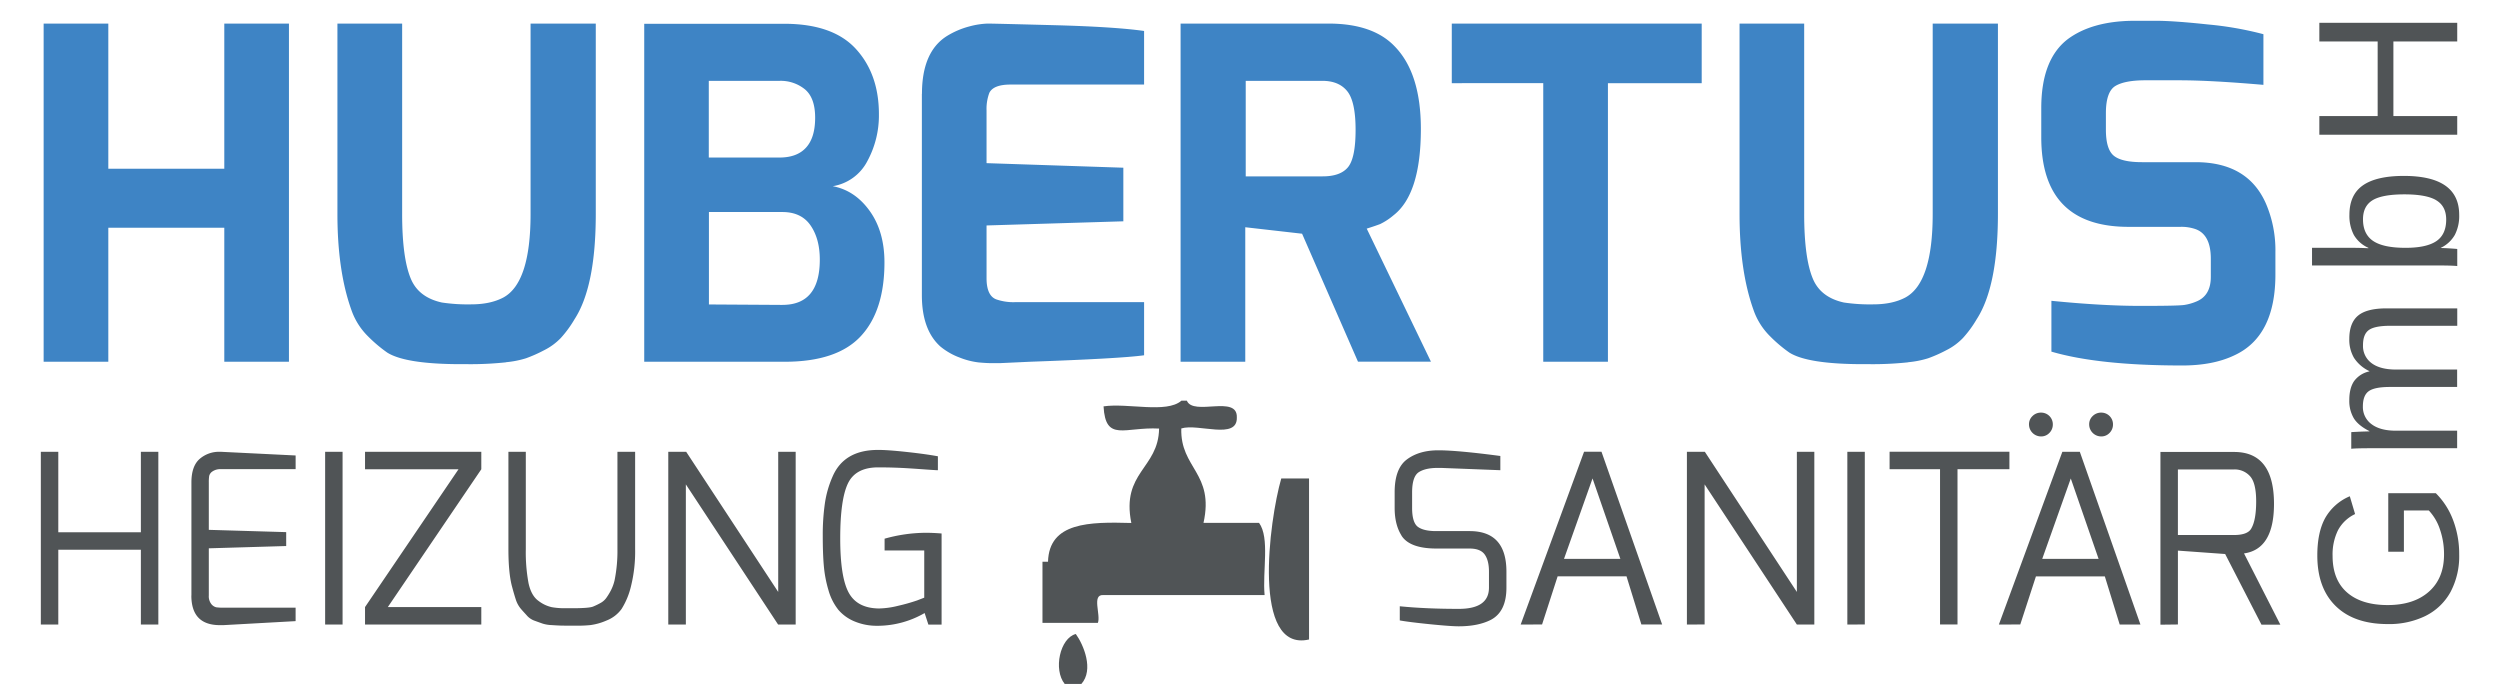 <svg id="Ebene_1" data-name="Ebene 1" xmlns="http://www.w3.org/2000/svg" viewBox="0 0 1096.55 299.98"><defs><style>.cls-1{fill:#3e84c5;}.cls-2{fill:#505456;}</style></defs><path class="cls-1" d="M47.51,158.67V99.9H98.38v58.77h28.36V10.34H98.38V74H47.51V10.34H19.14V158.67Zm174.47.2a42,42,0,0,0,8.72-1.72,61,61,0,0,0,7.8-3.45,26.73,26.73,0,0,0,7.5-5.47,49,49,0,0,0,6-8.2q9.33-14.39,9.32-46.21V10.34H232.72V93.82q0,30.21-11.95,36.68-5.69,3-14.09,3a76.94,76.94,0,0,1-12.86-.81q-10.14-2.22-13.58-10.33-3.86-9.12-3.85-28.58V10.34H148V93.82q0,24.93,6.08,42a30,30,0,0,0,7.29,11.65,62,62,0,0,0,8.51,7.2q8.11,5.06,32.43,5.06h2.83a147.32,147.32,0,0,0,16.82-.81Zm122.19-.2q22.9,0,33.33-11.15t10.44-32.42q0-13.57-6.48-22.59T365.25,81.67a20.82,20.82,0,0,0,15.19-11,42,42,0,0,0,5.07-20.57q0-17.62-10.13-28.67t-31.61-11h-61.2V158.67Zm-1-24.93-32.22-.2V93h32.22q8.31,0,12.36,5.88t4.05,15q0,19.86-16.41,19.85ZM310.94,35.46h31a16.8,16.8,0,0,1,11.15,3.75q4.46,3.75,4.45,12.47t-4,13.07q-3.94,4.35-11.65,4.35h-31V35.46Zm93.41,5.68v88.35q0,15.19,8.11,22.49a29.18,29.18,0,0,0,8.51,4.87,32.66,32.66,0,0,0,8.31,2.12c2.29.21,4.15.31,5.57.31h3.75l13.17-.61q39.92-1.41,50.05-2.84v-23.3H445.29a22.92,22.92,0,0,1-8.31-1.22q-4.26-1.62-4.26-9.32V98.89l60-1.82V73.56l-60-2V48.43a20,20,0,0,1,1.22-7.7q1.81-3.65,9.32-3.64h58.56V13.58q-13-1.83-39.31-2.53t-29.28-.71a35.08,35.08,0,0,0-7.9,1.21,36.22,36.22,0,0,0-10,4.26q-10.94,6.88-10.94,25.33Zm113.48-30.8V158.67H546.2v-59l24.92,2.84,24.52,56.13h32l-28.17-58.36q3.85-1.22,5.88-2a27.25,27.25,0,0,0,5.87-3.85q12-9.32,12-37.89,0-24.52-11.55-36.27-9.52-9.93-29-9.93ZM546.4,35.46H580q7.29,0,10.94,4.56t3.65,16.92q0,12.38-3.35,16.42t-11.24,4H546.4V35.46Zm130.5,1V158.67h28.37V36.48H746.4V10.34H636.78V36.48ZM837,158.87a41.76,41.76,0,0,0,8.71-1.72,60.4,60.4,0,0,0,7.8-3.45,26.73,26.73,0,0,0,7.5-5.47,49,49,0,0,0,6-8.2q9.31-14.39,9.32-46.21V10.34H847.72V93.82q0,30.21-12,36.68-5.67,3-14.08,3a77,77,0,0,1-12.87-.81q-10.12-2.22-13.57-10.33-3.86-9.12-3.85-28.58V10.34H763V93.82q0,24.93,6.08,42a30,30,0,0,0,7.29,11.65,61.41,61.41,0,0,0,8.51,7.2q8.1,5.06,32.42,5.06h2.84a147.32,147.32,0,0,0,16.82-.81ZM933.64,99.5h22.7a18.9,18.9,0,0,1,6.68,1q6.69,2.43,6.69,13v7.9q0,8.12-6.08,10.74a22.13,22.13,0,0,1-5.57,1.62q-2.74.42-19.35.41t-38.92-2.23v22.29q20.69,6.07,57.36,6.08,13.58,0,22.89-4.46,18-8.31,18-35.46v-9.93A51.83,51.83,0,0,0,994,89.57q-7.9-18.43-31-18.44h-23.5q-8.92,0-12.36-2.84t-3.45-11.35V49.65q0-9.52,4.26-12t13.37-2.43H956q13.68,0,36.78,2V15a147.5,147.5,0,0,0-24.21-4.26q-15.11-1.62-22.9-1.62H935.46q-18,.21-28.57,8.11-11.55,8.91-11.55,30.19V60.19q0,39.32,38.3,39.31Z"/><path class="cls-2" d="M25.57,273.93V241.12H61.79v32.81h7.66V198.17H61.79v35.29H25.57V198.17H17.91v75.76ZM83.93,261.2q0,13,12.52,13H98l31.66-1.76v-5.9H98a21.67,21.67,0,0,1-3.11-.16A3.94,3.94,0,0,1,92.73,265a5.53,5.53,0,0,1-1.14-3.83V240.5l33.94-1v-6.1l-33.94-1V211.63a18.68,18.68,0,0,1,.16-2.85,3.28,3.28,0,0,1,1.44-2,6.17,6.17,0,0,1,3.78-1h32.7v-6L97,198.17h-.62a12.9,12.9,0,0,0-8.85,3.16q-3.57,3.16-3.57,10.3V261.2Zm66.33,12.73V198.17h-7.65v75.76Zm60.85,0v-7.66h-41l41-60.44v-7.66h-51v7.66h41l-41,60.44v7.66Zm13.45-16.77q.84,3.21,1.66,5.74a12,12,0,0,0,2.38,4.3c1,1.17,2,2.19,2.74,3.05a8.31,8.31,0,0,0,3.31,2.07c1.42.52,2.57.93,3.47,1.24a15.25,15.25,0,0,0,3.88.62q2.53.17,3.93.21c.94,0,2,.05,3.11.05h4.4c1.79,0,3.62-.08,5.48-.26a26,26,0,0,0,7.09-2,14.71,14.71,0,0,0,6.62-5.07,32.89,32.89,0,0,0,4.14-10,63,63,0,0,0,1.81-16.3V198.17h-7.76v42.64a64.83,64.83,0,0,1-1.24,13.66,19.25,19.25,0,0,1-1.66,4.55,27.9,27.9,0,0,1-2,3.26,7.58,7.58,0,0,1-2.49,2.18,29,29,0,0,1-3.31,1.6c-1.17.48-4.21.72-9.1.72h-3.42a31.7,31.7,0,0,1-5.59-.46,15,15,0,0,1-5.79-2.74q-3.21-2.28-4.4-7.82a74.49,74.49,0,0,1-1.19-14.95V198.17H223v42.64h0q0,10.45,1.55,16.35Zm76.27,16.77V212.46l40.46,61.47H349V198.17h-7.66v61.47l-40.36-61.47h-7.86v75.76Zm66.7-6.68a18.62,18.62,0,0,0,7.08,5.23,25.19,25.19,0,0,0,10.25,2h.62a41.36,41.36,0,0,0,20.08-5.59l1.65,5.08H413V234c-2.49-.21-4.83-.31-7-.31a67.77,67.77,0,0,0-18,2.59v5.17h17.39v20.7l-3.21,1.24A81.62,81.62,0,0,1,394,265.7a37.62,37.62,0,0,1-8.49,1.19q-9.53-.11-13.25-6.94t-3.72-23.8q0-17,3.36-24.06t13.2-7.09q6.93,0,13.55.42,3.31.21,7.56.52c2.83.2,4.55.31,5.17.31v-6.11q-5.39-1-13.81-1.91t-12.47-.88q-14.81,0-19.87,11.59a45.21,45.21,0,0,0-3.42,11.85,97.14,97.14,0,0,0-.93,14.17q0,7.92.47,13.25a53.51,53.51,0,0,0,2,10.55,24.42,24.42,0,0,0,4.2,8.49ZM614.7,234.91q3.62,5.7,15.42,5.69h14.49q4.75,0,6.62,2.64t1.86,7.5v7q0,9.32-13.24,9.32-14.49,0-25.88-1.14v6.21q3.94.72,13.09,1.65t12.79.93q8.58,0,14.17-2.89,6.74-3.63,6.73-14.08v-7q0-17.79-16.14-17.79h-14.7c-3.66,0-6.33-.63-8-1.87s-2.53-4-2.53-8.28V216c0-4.69,1-7.65,2.94-8.9s4.71-1.86,8.23-1.86h1.66l25.87,1V200q-18.84-2.49-27.22-2.49t-13.76,4q-5.39,4-5.38,14.43v6.83q0,7.35,3,12.11Zm61.68,39,6.83-21.12h30.21l6.52,21.12h9.11l-26.6-75.76H694.8L667,273.93Zm22.14-64.06,12.21,35.29H686l12.52-35.29Zm49.16,64.06V212.46l40.46,61.47h7.66V198.17h-7.66v61.47l-40.36-61.47h-7.87v75.76Zm70.26,0V198.17h-7.66v75.76Zm33-68.1v68.1h7.66v-68.1h22.77v-7.66H828.81v7.66Zm44.29-14.38a4.94,4.94,0,0,0,3.68-1.55,5.19,5.19,0,0,0,1.5-3.73,5.12,5.12,0,0,0-5.18-5.17,5.15,5.15,0,0,0-3.72,1.5,4.88,4.88,0,0,0-1.55,3.67,5.29,5.29,0,0,0,5.27,5.28Zm26.4,0a4.93,4.93,0,0,0,3.67-1.55,5.19,5.19,0,0,0,1.5-3.73,5.12,5.12,0,0,0-5.17-5.17,5.19,5.19,0,0,0-3.73,1.5,4.92,4.92,0,0,0-1.55,3.67,5.29,5.29,0,0,0,5.28,5.28Zm-35.5,82.48L893,252.81h30.22l6.52,21.12h9.1l-26.59-75.76h-7.66l-27.84,75.76Zm22.15-64.06,12.21,35.29H895.76l12.53-35.29Zm47,64.06v-32.4L976,243l15.93,31h8.28l-15.94-31.26q13.14-1.86,13.15-21.73,0-22.77-17.49-22.77H947.61v75.76Zm0-68H979.9a9,9,0,0,1,7,2.95q2.7,2.94,2.7,11.07c0,5.41-.7,9.33-2.07,11.74-1,2-3.59,3-7.66,3H955.27V205.94Z"/><path class="cls-2" d="M518.14,175.75h2.44c2.87,6.88,22.21-2.72,21.92,7.31.34,10.09-17,2.54-24.36,4.87-.5,17.56,14.58,19.53,9.74,41.41h24.36c4.8,6.57,1.45,21.29,2.44,31.67H484c-5.28-.41-1.1,8.64-2.44,12.18H457.25v-26.8h2.43c.48-17.39,18.21-17.51,36.54-17-4.48-22.34,11.91-23.81,12.18-41.41-15.09-.81-23.49,6.06-24.36-9.74,10.61-1.57,27.54,3.17,34.1-2.44Z"/><path class="cls-2" d="M574.17,209.85v70.64c-25.24,5.81-17.5-52.1-12.18-70.64Z"/><path class="cls-2" d="M474.3,300H467c-5.07-6.28-2.08-20.12,4.87-21.92,3.42,4.74,8,15.68,2.44,21.92Z"/><path class="cls-2" d="M1064,270.09a25.28,25.28,0,0,0,10.88-10.49,33.43,33.43,0,0,0,3.77-16.36,41.79,41.79,0,0,0-2.68-15.13,32.8,32.8,0,0,0-7.57-11.78h-20.86V242h6.86V223.89h10.91a22.2,22.2,0,0,1,4.89,8.3,33.13,33.13,0,0,1,1.8,11.05q0,10.39-6.63,16.27t-18.09,5.88q-11.51,0-17.83-5.54t-6.33-16a24.1,24.1,0,0,1,2.36-11.26,16.39,16.39,0,0,1,7.51-7.11l-2.32-7.81a22.29,22.29,0,0,0-10.86,9.66q-3.39,6.27-3.39,16.31,0,14.3,8.07,22.19t22.79,7.9a36.31,36.31,0,0,0,16.72-3.63Zm13.8-108h-26.91q-6.92,0-10.67-2.81a9.3,9.3,0,0,1-3.76-7.88q0-4.8,2.58-6.65t9.31-1.85h29.45v-7.64h-31q-8.71,0-12.53,3.2t-3.82,10.24a15.75,15.75,0,0,0,2.06,8.26,16.22,16.22,0,0,0,6.74,5.81v.13a11.17,11.17,0,0,0-6.7,4.27q-2.1,3.08-2.1,8.35a15,15,0,0,0,1.93,7.86q1.93,3.21,6.87,5.7v.13q-3.39.09-4.62.15l-2.16.11a10.73,10.73,0,0,0-1.16.09v7.29q1.8-.26,9.91-.25h36.53v-7.69h-26.91q-6.87,0-10.65-2.87a9.29,9.29,0,0,1-3.78-7.81q0-4.81,2.58-6.66t9.31-1.84h29.45v-7.64Zm-41.38-80.79q-5.92,4.14-5.92,12.94a18.13,18.13,0,0,0,1.93,8.78,13.75,13.75,0,0,0,6.39,5.68v.18q-3.76-.18-6.56-.18h-18.16v7.73h54.13q7.24,0,9.57.26v-7.47c-.29-.06-1.34-.14-3.16-.26s-3.17-.17-4.05-.17v-.09a14,14,0,0,0,6.15-5.68,18.08,18.08,0,0,0,1.91-8.78q0-17.08-24.29-17.08-12,0-17.94,4.14Zm32.21,6.57q4.32,2.6,4.32,8.43,0,6.57-4.36,9.49t-13.5,2.91c-6.46,0-11.19-1-14.16-3s-4.47-5.16-4.47-9.51q0-5.79,4.21-8.37c2.81-1.71,7.45-2.57,13.95-2.57s11.14.87,14,2.6ZM1077.79,10h-60.48v8.2h25.58V50.9h-25.58v8.2h60.48V50.9h-28V18.2h28V10Z"/></svg>